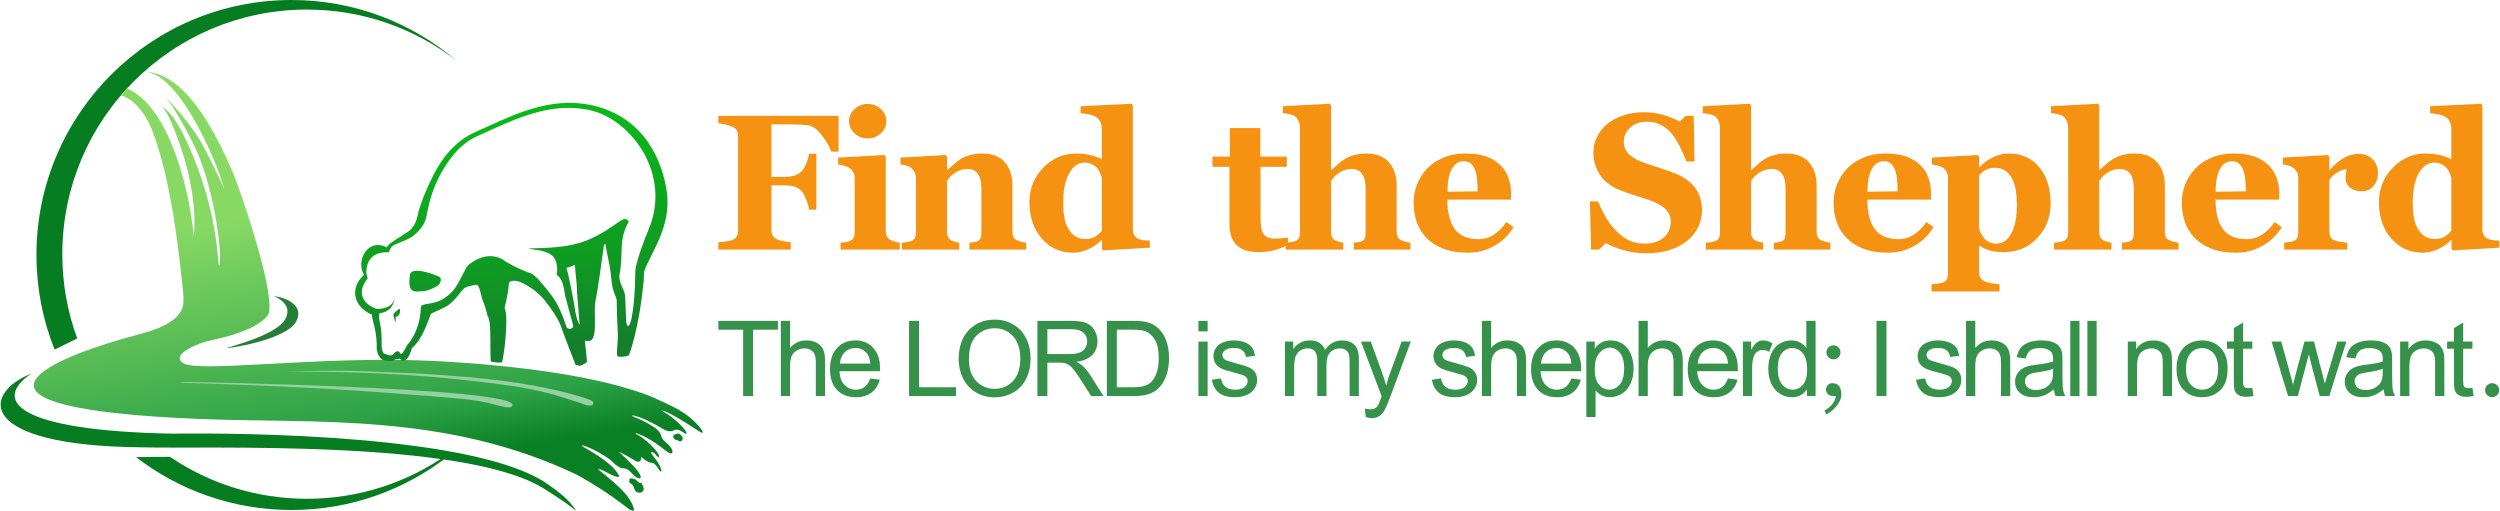 <?xml version="1.0" encoding="UTF-8"?>
<!DOCTYPE svg PUBLIC "-//W3C//DTD SVG 1.1//EN" "http://www.w3.org/Graphics/SVG/1.1/DTD/svg11.dtd">
<!-- Creator: CorelDRAW 2017 -->
<svg xmlns="http://www.w3.org/2000/svg" xml:space="preserve" width="2467px" height="504px" version="1.1" style="shape-rendering:geometricPrecision; text-rendering:geometricPrecision; image-rendering:optimizeQuality; fill-rule:evenodd; clip-rule:evenodd"
viewBox="0 0 2467.67 504.39"
 xmlns:xlink="http://www.w3.org/1999/xlink">
 <defs>
  <style type="text/css">
   <![CDATA[
    .fil2 {fill:#067D20}
    .fil5 {fill:#257D38}
    .fil0 {fill:#36924B;fill-rule:nonzero}
    .fil4 {fill:#95CFA2;fill-rule:nonzero}
    .fil1 {fill:#F59211;fill-rule:nonzero}
    .fil6 {fill:url(#id0)}
    .fil3 {fill:url(#id1)}
   ]]>
  </style>
  <linearGradient id="id0" gradientUnits="userSpaceOnUse" x1="582.47" y1="337.6" x2="558.77" y2="117.48">
   <stop offset="0" style="stop-opacity:1; stop-color:#15802C"/>
   <stop offset="0.4" style="stop-opacity:1; stop-color:#0F9C22"/>
   <stop offset="1" style="stop-opacity:1; stop-color:#09B818"/>
  </linearGradient>
  <linearGradient id="id1" gradientUnits="userSpaceOnUse" x1="475.5" y1="447.12" x2="434.51" y2="186.09">
   <stop offset="0" style="stop-opacity:1; stop-color:#0A8024"/>
   <stop offset="0.212" style="stop-opacity:1; stop-color:#2FA348"/>
   <stop offset="1" style="stop-opacity:1; stop-color:#87D964"/>
  </linearGradient>
 </defs>
 <g id="图层_x0020_1">
  <g id="文字">
   <polygon class="fil0" points="733.28,391.16 733.28,325.6 708.8,325.6 708.8,316.89 767.61,316.89 767.61,325.6 743.14,325.6 743.14,391.16 "/>
   <path id="1" class="fil0" d="M770.5 391.16l0 -74.27 9.13 0 0 26.73c4.24,-4.96 9.58,-7.44 16.04,-7.44 3.96,0 7.4,0.78 10.34,2.36 2.92,1.57 5.01,3.73 6.28,6.5 1.26,2.76 1.88,6.79 1.88,12.04l0 34.08 -9.13 0 0 -34.04c0,-4.55 -0.98,-7.87 -2.94,-9.94 -1.97,-2.08 -4.73,-3.11 -8.33,-3.11 -2.68,0 -5.2,0.69 -7.57,2.09 -2.37,1.4 -4.05,3.3 -5.07,5.7 -1,2.39 -1.5,5.69 -1.5,9.91l0 29.39 -9.13 0z"/>
   <path id="2" class="fil0" d="M858.79 373.73l9.44 1.25c-1.47,5.48 -4.22,9.75 -8.23,12.77 -4.01,3.03 -9.13,4.55 -15.37,4.55 -7.85,0 -14.07,-2.42 -18.67,-7.26 -4.6,-4.83 -6.9,-11.62 -6.9,-20.35 0,-9.02 2.32,-16.04 6.97,-21.02 4.65,-5 10.68,-7.49 18.1,-7.49 7.17,0 13.04,2.44 17.58,7.33 4.55,4.9 6.83,11.78 6.83,20.64 0,0.54 -0.02,1.35 -0.05,2.42l-40.09 0c0.34,5.9 2,10.43 5.01,13.56 2.99,3.13 6.75,4.7 11.22,4.7 3.34,0 6.19,-0.88 8.54,-2.65 2.37,-1.76 4.24,-4.58 5.62,-8.45zm-29.87 -14.62l29.97 0c-0.39,-4.53 -1.55,-7.92 -3.44,-10.19 -2.88,-3.5 -6.65,-5.27 -11.27,-5.27 -4.18,0 -7.69,1.4 -10.54,4.2 -2.84,2.8 -4.41,6.55 -4.72,11.26z"/>
   <polygon id="3" class="fil0" points="897.13,391.16 897.13,316.89 906.99,316.89 906.99,382.44 943.5,382.44 943.5,391.16 "/>
   <path id="4" class="fil0" d="M946.11 355.01c0,-12.31 3.32,-21.95 9.94,-28.92 6.62,-6.97 15.16,-10.44 25.64,-10.44 6.86,0 13.03,1.64 18.55,4.91 5.49,3.26 9.69,7.83 12.58,13.69 2.89,5.84 4.34,12.48 4.34,19.9 0,7.51 -1.52,14.26 -4.56,20.19 -3.05,5.94 -7.35,10.44 -12.92,13.48 -5.58,3.06 -11.6,4.58 -18.05,4.58 -7,0 -13.24,-1.69 -18.75,-5.06 -5.5,-3.37 -9.68,-7.97 -12.52,-13.82 -2.83,-5.82 -4.25,-11.99 -4.25,-18.51zm10.16 0.17c0,8.94 2.41,15.98 7.21,21.11 4.81,5.13 10.84,7.71 18.1,7.71 7.4,0 13.47,-2.59 18.26,-7.78 4.77,-5.18 7.16,-12.55 7.16,-22.09 0,-6.04 -1.02,-11.31 -3.06,-15.8 -2.04,-4.5 -5.04,-7.99 -8.96,-10.46 -3.94,-2.47 -8.35,-3.72 -13.24,-3.72 -6.95,0 -12.93,2.39 -17.94,7.16 -5.02,4.77 -7.53,12.72 -7.53,23.87z"/>
   <path id="5" class="fil0" d="M1023.89 391.16l0 -74.27 32.91 0c6.62,0 11.65,0.68 15.09,2.01 3.44,1.33 6.19,3.68 8.25,7.05 2.06,3.37 3.08,7.11 3.08,11.18 0,5.28 -1.71,9.72 -5.12,13.33 -3.41,3.62 -8.66,5.9 -15.78,6.88 2.61,1.25 4.58,2.49 5.93,3.7 2.87,2.63 5.58,5.93 8.12,9.89l12.84 20.23 -12.27 0 -9.82 -15.46c-2.85,-4.47 -5.22,-7.88 -7.07,-10.25 -1.87,-2.37 -3.53,-4.01 -4.99,-4.96 -1.46,-0.93 -2.96,-1.59 -4.48,-1.97 -1.11,-0.23 -2.92,-0.35 -5.46,-0.35l-11.38 0 0 32.99 -9.85 0zm9.85 -41.49l21.09 0c4.5,0 7.99,-0.47 10.51,-1.4 2.53,-0.92 4.44,-2.41 5.74,-4.46 1.31,-2.04 1.97,-4.25 1.97,-6.66 0,-3.51 -1.26,-6.41 -3.8,-8.68 -2.54,-2.26 -6.55,-3.38 -12.03,-3.38l-23.48 0 0 24.58z"/>
   <path id="6" class="fil0" d="M1092.47 391.16l0 -74.27 25.58 0c5.78,0 10.18,0.35 13.23,1.06 4.25,0.98 7.88,2.76 10.89,5.32 3.92,3.32 6.84,7.54 8.78,12.69 1.95,5.15 2.92,11.05 2.92,17.67 0,5.63 -0.66,10.63 -1.97,14.98 -1.31,4.36 -3.01,7.97 -5.07,10.83 -2.07,2.85 -4.32,5.1 -6.77,6.72 -2.44,1.64 -5.4,2.89 -8.85,3.74 -3.48,0.84 -7.45,1.26 -11.95,1.26l-26.79 0zm9.85 -8.72l15.84 0c4.89,0 8.73,-0.45 11.51,-1.36 2.78,-0.92 4.99,-2.2 6.65,-3.86 2.32,-2.33 4.14,-5.48 5.43,-9.42 1.3,-3.94 1.96,-8.71 1.96,-14.33 0,-7.78 -1.28,-13.76 -3.83,-17.94 -2.54,-4.19 -5.63,-6.99 -9.28,-8.4 -2.63,-1.02 -6.86,-1.53 -12.7,-1.53l-15.58 0 0 56.84z"/>
   <path id="7" class="fil0" d="M1182.88 327.26l0 -10.37 9.13 0 0 10.37 -9.13 0zm0 63.9l0 -53.84 9.13 0 0 53.84 -9.13 0z"/>
   <path id="8" class="fil0" d="M1196.17 375.08l9.03 -1.45c0.5,3.61 1.92,6.38 4.23,8.31 2.32,1.92 5.57,2.89 9.72,2.89 4.2,0 7.31,-0.85 9.35,-2.56 2.02,-1.69 3.04,-3.7 3.04,-6 0,-2.05 -0.91,-3.68 -2.73,-4.85 -1.28,-0.82 -4.39,-1.84 -9.33,-3.1 -6.68,-1.68 -11.29,-3.13 -13.88,-4.35 -2.58,-1.25 -4.53,-2.94 -5.87,-5.12 -1.33,-2.16 -2,-4.57 -2,-7.19 0,-2.41 0.55,-4.62 1.64,-6.66 1.11,-2.04 2.6,-3.73 4.48,-5.08 1.42,-1.04 3.35,-1.92 5.79,-2.65 2.46,-0.72 5.07,-1.09 7.87,-1.09 4.21,0 7.91,0.61 11.09,1.84 3.2,1.21 5.55,2.87 7.07,4.94 1.51,2.09 2.56,4.88 3.13,8.37l-8.92 1.24c-0.39,-2.8 -1.57,-4.99 -3.5,-6.57 -1.94,-1.57 -4.67,-2.35 -8.22,-2.35 -4.16,0 -7.15,0.69 -8.93,2.08 -1.78,1.38 -2.68,3 -2.68,4.85 0,1.18 0.36,2.25 1.1,3.2 0.75,0.97 1.9,1.78 3.49,2.42 0.92,0.35 3.58,1.13 8.04,2.34 6.43,1.71 10.93,3.12 13.49,4.21 2.56,1.09 4.56,2.7 6.01,4.78 1.47,2.09 2.2,4.68 2.2,7.79 0,3.03 -0.88,5.88 -2.66,8.56 -1.78,2.68 -4.34,4.75 -7.68,6.22 -3.35,1.47 -7.14,2.2 -11.36,2.2 -6.98,0 -12.32,-1.45 -15.99,-4.34 -3.66,-2.91 -6,-7.19 -7.02,-12.88z"/>
   <path id="9" class="fil0" d="M1268.31 391.16l0 -53.84 8.2 0 0 7.61c1.68,-2.63 3.92,-4.75 6.72,-6.34 2.8,-1.61 5.98,-2.41 9.56,-2.41 3.98,0 7.25,0.83 9.79,2.48 2.54,1.66 4.34,3.95 5.37,6.93 4.29,-6.28 9.84,-9.41 16.69,-9.41 5.35,0 9.49,1.47 12.36,4.43 2.88,2.96 4.34,7.5 4.34,13.64l0 36.91 -9.13 0 0 -33.89c0,-3.63 -0.31,-6.25 -0.9,-7.86 -0.59,-1.61 -1.66,-2.89 -3.23,-3.87 -1.56,-0.99 -3.39,-1.47 -5.48,-1.47 -3.81,0 -6.95,1.26 -9.46,3.77 -2.51,2.52 -3.75,6.55 -3.75,12.08l0 31.24 -9.13 0 0 -34.94c0,-4.05 -0.74,-7.09 -2.23,-9.11 -1.49,-2.02 -3.92,-3.04 -7.29,-3.04 -2.56,0 -4.93,0.67 -7.11,2.02 -2.18,1.35 -3.75,3.32 -4.74,5.93 -0.96,2.59 -1.45,6.34 -1.45,11.24l0 27.9 -9.13 0z"/>
   <path id="10" class="fil0" d="M1348.18 411.85l-1.04 -8.44c2.01,0.54 3.74,0.82 5.23,0.82 2.04,0 3.66,-0.35 4.87,-1.02 1.23,-0.68 2.23,-1.63 3.01,-2.84 0.57,-0.92 1.5,-3.18 2.78,-6.81 0.17,-0.5 0.43,-1.25 0.81,-2.23l-20.43 -54.01 9.75 0 11.24 31.09c1.47,3.92 2.76,8.07 3.92,12.43 1.06,-4.1 2.3,-8.15 3.75,-12.12l11.48 -31.4 9.11 0 -20.35 54.77c-2.19,5.9 -3.9,9.94 -5.13,12.17 -1.63,2.99 -3.49,5.19 -5.58,6.59 -2.11,1.4 -4.62,2.09 -7.52,2.09 -1.77,0 -3.74,-0.36 -5.9,-1.09z"/>
   <path id="11" class="fil0" d="M1413.48 375.08l9.02 -1.45c0.5,3.61 1.92,6.38 4.24,8.31 2.31,1.92 5.56,2.89 9.71,2.89 4.2,0 7.31,-0.85 9.35,-2.56 2.03,-1.69 3.05,-3.7 3.05,-6 0,-2.05 -0.92,-3.68 -2.74,-4.85 -1.28,-0.82 -4.39,-1.84 -9.33,-3.1 -6.67,-1.68 -11.29,-3.13 -13.88,-4.35 -2.58,-1.25 -4.53,-2.94 -5.86,-5.12 -1.33,-2.16 -2.01,-4.57 -2.01,-7.19 0,-2.41 0.55,-4.62 1.64,-6.66 1.11,-2.04 2.6,-3.73 4.48,-5.08 1.42,-1.04 3.36,-1.92 5.79,-2.65 2.46,-0.72 5.07,-1.09 7.87,-1.09 4.22,0 7.92,0.61 11.1,1.84 3.19,1.21 5.55,2.87 7.07,4.94 1.5,2.09 2.56,4.88 3.13,8.37l-8.92 1.24c-0.4,-2.8 -1.58,-4.99 -3.51,-6.57 -1.94,-1.57 -4.67,-2.35 -8.21,-2.35 -4.17,0 -7.16,0.69 -8.94,2.08 -1.78,1.38 -2.68,3 -2.68,4.85 0,1.18 0.36,2.25 1.1,3.2 0.75,0.97 1.91,1.78 3.5,2.42 0.91,0.35 3.58,1.13 8.03,2.34 6.44,1.71 10.93,3.12 13.49,4.21 2.56,1.09 4.56,2.7 6.02,4.78 1.46,2.09 2.19,4.68 2.19,7.79 0,3.03 -0.88,5.88 -2.66,8.56 -1.78,2.68 -4.34,4.75 -7.68,6.22 -3.35,1.47 -7.14,2.2 -11.36,2.2 -6.98,0 -12.32,-1.45 -15.99,-4.34 -3.66,-2.91 -5.99,-7.19 -7.01,-12.88z"/>
   <path id="12" class="fil0" d="M1462.85 391.16l0 -74.27 9.13 0 0 26.73c4.23,-4.96 9.57,-7.44 16.04,-7.44 3.96,0 7.4,0.78 10.34,2.36 2.92,1.57 5.01,3.73 6.27,6.5 1.26,2.76 1.89,6.79 1.89,12.04l0 34.08 -9.13 0 0 -34.04c0,-4.55 -0.99,-7.87 -2.94,-9.94 -1.97,-2.08 -4.74,-3.11 -8.33,-3.11 -2.68,0 -5.21,0.69 -7.57,2.09 -2.37,1.4 -4.05,3.3 -5.07,5.7 -1,2.39 -1.5,5.69 -1.5,9.91l0 29.39 -9.13 0z"/>
   <path id="13" class="fil0" d="M1551.14 373.73l9.43 1.25c-1.47,5.48 -4.21,9.75 -8.22,12.77 -4.01,3.03 -9.13,4.55 -15.37,4.55 -7.85,0 -14.07,-2.42 -18.67,-7.26 -4.6,-4.83 -6.9,-11.62 -6.9,-20.35 0,-9.02 2.32,-16.04 6.97,-21.02 4.65,-5 10.68,-7.49 18.1,-7.49 7.17,0 13.03,2.44 17.58,7.33 4.54,4.9 6.83,11.78 6.83,20.64 0,0.54 -0.02,1.35 -0.06,2.42l-40.08 0c0.34,5.9 2,10.43 5.01,13.56 2.99,3.13 6.74,4.7 11.22,4.7 3.33,0 6.19,-0.88 8.54,-2.65 2.37,-1.76 4.23,-4.58 5.62,-8.45zm-29.88 -14.62l29.98 0c-0.4,-4.53 -1.56,-7.92 -3.44,-10.19 -2.89,-3.5 -6.66,-5.27 -11.27,-5.27 -4.19,0 -7.69,1.4 -10.55,4.2 -2.83,2.8 -4.41,6.55 -4.72,11.26z"/>
   <path id="14" class="fil0" d="M1565.99 411.8l0 -74.48 8.29 0 0 7.07c1.96,-2.73 4.17,-4.78 6.64,-6.15 2.46,-1.36 5.45,-2.06 8.96,-2.06 4.6,0 8.64,1.18 12.15,3.55 3.51,2.35 6.15,5.69 7.95,9.97 1.78,4.31 2.68,9.01 2.68,14.14 0,5.48 -0.98,10.43 -2.95,14.84 -1.97,4.39 -4.84,7.76 -8.61,10.11 -3.75,2.33 -7.71,3.51 -11.86,3.51 -3.04,0 -5.78,-0.64 -8.18,-1.92 -2.42,-1.28 -4.39,-2.89 -5.95,-4.84l0 26.26 -9.12 0zm8.29 -47.23c0,6.9 1.4,12 4.19,15.3 2.8,3.3 6.19,4.96 10.16,4.96 4.05,0 7.51,-1.71 10.38,-5.13 2.88,-3.43 4.32,-8.72 4.32,-15.89 0,-6.85 -1.4,-11.96 -4.22,-15.37 -2.82,-3.4 -6.17,-5.1 -10.08,-5.1 -3.87,0 -7.29,1.82 -10.27,5.43 -2.99,3.63 -4.48,8.88 -4.48,15.8z"/>
   <path id="15" class="fil0" d="M1617.56 391.16l0 -74.27 9.12 0 0 26.73c4.24,-4.96 9.58,-7.44 16.05,-7.44 3.95,0 7.39,0.78 10.33,2.36 2.93,1.57 5.02,3.73 6.28,6.5 1.26,2.76 1.88,6.79 1.88,12.04l0 34.08 -9.12 0 0 -34.04c0,-4.55 -0.99,-7.87 -2.94,-9.94 -1.97,-2.08 -4.74,-3.11 -8.34,-3.11 -2.68,0 -5.2,0.69 -7.57,2.09 -2.37,1.4 -4.04,3.3 -5.06,5.7 -1,2.39 -1.51,5.69 -1.51,9.91l0 29.39 -9.12 0z"/>
   <path id="16" class="fil0" d="M1705.84 373.73l9.44 1.25c-1.47,5.48 -4.22,9.75 -8.23,12.77 -4.01,3.03 -9.12,4.55 -15.36,4.55 -7.85,0 -14.08,-2.42 -18.68,-7.26 -4.59,-4.83 -6.89,-11.62 -6.89,-20.35 0,-9.02 2.31,-16.04 6.96,-21.02 4.65,-5 10.69,-7.49 18.1,-7.49 7.18,0 13.04,2.44 17.58,7.33 4.55,4.9 6.83,11.78 6.83,20.64 0,0.54 -0.01,1.35 -0.05,2.42l-40.09 0c0.35,5.9 2.01,10.43 5.01,13.56 3,3.13 6.75,4.7 11.23,4.7 3.33,0 6.18,-0.88 8.54,-2.65 2.36,-1.76 4.23,-4.58 5.61,-8.45zm-29.87 -14.62l29.98 0c-0.4,-4.53 -1.56,-7.92 -3.44,-10.19 -2.89,-3.5 -6.66,-5.27 -11.27,-5.27 -4.19,0 -7.7,1.4 -10.55,4.2 -2.83,2.8 -4.41,6.55 -4.72,11.26z"/>
   <path id="17" class="fil0" d="M1720.59 391.16l0 -53.84 8.19 0 0 8.25c2.1,-3.82 4.03,-6.34 5.81,-7.55 1.78,-1.23 3.74,-1.84 5.86,-1.84 3.08,0 6.21,0.97 9.39,2.89l-3.25 8.42c-2.21,-1.25 -4.42,-1.87 -6.64,-1.87 -1.99,0 -3.77,0.61 -5.34,1.8 -1.57,1.19 -2.7,2.85 -3.37,4.98 -1.02,3.23 -1.52,6.78 -1.52,10.63l0 28.13 -9.13 0z"/>
   <path id="18" class="fil0" d="M1783.86 391.16l0 -6.83c-3.4,5.31 -8.42,7.97 -15.04,7.97 -4.28,0 -8.22,-1.18 -11.8,-3.55 -3.6,-2.35 -6.38,-5.65 -8.37,-9.87 -1.97,-4.23 -2.96,-9.09 -2.96,-14.59 0,-5.36 0.9,-10.21 2.68,-14.59 1.8,-4.35 4.48,-7.71 8.06,-10.02 3.56,-2.34 7.57,-3.5 11.98,-3.5 3.25,0 6.14,0.7 8.66,2.06 2.52,1.37 4.58,3.16 6.17,5.36l0 -26.71 9.13 0 0 74.27 -8.51 0zm-28.83 -26.85c0,6.88 1.45,12.01 4.37,15.42 2.91,3.41 6.35,5.1 10.3,5.1 4,0 7.39,-1.62 10.19,-4.88 2.78,-3.25 4.18,-8.21 4.18,-14.88 0,-7.33 -1.42,-12.72 -4.27,-16.16 -2.84,-3.44 -6.34,-5.15 -10.51,-5.15 -4.06,0 -7.45,1.64 -10.18,4.94 -2.72,3.3 -4.08,8.51 -4.08,15.61z"/>
   <polygon id="19" class="fil0" points="1852.55,391.16 1852.55,316.89 1862.4,316.89 1862.4,391.16 "/>
   <path id="20" class="fil0" d="M1891.58 375.08l9.03 -1.45c0.5,3.61 1.92,6.38 4.23,8.31 2.32,1.92 5.57,2.89 9.72,2.89 4.2,0 7.31,-0.85 9.35,-2.56 2.02,-1.69 3.04,-3.7 3.04,-6 0,-2.05 -0.91,-3.68 -2.73,-4.85 -1.28,-0.82 -4.39,-1.84 -9.33,-3.1 -6.68,-1.68 -11.29,-3.13 -13.89,-4.35 -2.57,-1.25 -4.52,-2.94 -5.86,-5.12 -1.33,-2.16 -2,-4.57 -2,-7.19 0,-2.41 0.55,-4.62 1.64,-6.66 1.11,-2.04 2.59,-3.73 4.48,-5.08 1.42,-1.04 3.35,-1.92 5.79,-2.65 2.45,-0.72 5.07,-1.09 7.87,-1.09 4.21,0 7.91,0.61 11.09,1.84 3.2,1.21 5.55,2.87 7.07,4.94 1.51,2.09 2.56,4.88 3.13,8.37l-8.92 1.24c-0.39,-2.8 -1.57,-4.99 -3.51,-6.57 -1.93,-1.57 -4.66,-2.35 -8.21,-2.35 -4.16,0 -7.15,0.69 -8.94,2.08 -1.78,1.38 -2.67,3 -2.67,4.85 0,1.18 0.36,2.25 1.1,3.2 0.75,0.97 1.9,1.78 3.49,2.42 0.92,0.35 3.58,1.13 8.04,2.34 6.43,1.71 10.93,3.12 13.49,4.21 2.55,1.09 4.56,2.7 6.01,4.78 1.47,2.09 2.2,4.68 2.2,7.79 0,3.03 -0.88,5.88 -2.66,8.56 -1.79,2.68 -4.34,4.75 -7.68,6.22 -3.35,1.47 -7.14,2.2 -11.36,2.2 -6.98,0 -12.32,-1.45 -15.99,-4.34 -3.66,-2.91 -6,-7.19 -7.02,-12.88z"/>
   <path id="21" class="fil0" d="M1940.96 391.16l0 -74.27 9.12 0 0 26.73c4.24,-4.96 9.58,-7.44 16.05,-7.44 3.95,0 7.39,0.78 10.33,2.36 2.93,1.57 5.02,3.73 6.28,6.5 1.26,2.76 1.88,6.79 1.88,12.04l0 34.08 -9.12 0 0 -34.04c0,-4.55 -0.99,-7.87 -2.94,-9.94 -1.97,-2.08 -4.74,-3.11 -8.33,-3.11 -2.69,0 -5.21,0.69 -7.58,2.09 -2.37,1.4 -4.04,3.3 -5.06,5.7 -1,2.39 -1.51,5.69 -1.51,9.91l0 29.39 -9.12 0z"/>
   <path id="22" class="fil0" d="M2027.69 384.42c-3.39,2.88 -6.66,4.9 -9.79,6.1 -3.13,1.19 -6.48,1.78 -10.08,1.78 -5.91,0 -10.45,-1.44 -13.63,-4.32 -3.19,-2.87 -4.78,-6.56 -4.78,-11.03 0,-2.63 0.61,-5.03 1.8,-7.21 1.21,-2.18 2.78,-3.91 4.72,-5.22 1.95,-1.32 4.13,-2.32 6.57,-2.99 1.8,-0.47 4.51,-0.92 8.12,-1.37 7.37,-0.86 12.82,-1.92 16.29,-3.13 0.03,-1.24 0.05,-2.04 0.05,-2.37 0,-3.7 -0.86,-6.31 -2.59,-7.83 -2.34,-2.05 -5.81,-3.07 -10.41,-3.07 -4.3,0 -7.48,0.76 -9.52,2.26 -2.06,1.5 -3.56,4.17 -4.55,8l-8.92 -1.24c0.81,-3.82 2.14,-6.92 4.01,-9.27 1.87,-2.35 4.56,-4.15 8.09,-5.42 3.51,-1.27 7.61,-1.91 12.24,-1.91 4.6,0 8.35,0.54 11.24,1.63 2.87,1.09 4.99,2.44 6.34,4.08 1.35,1.64 2.3,3.72 2.85,6.22 0.3,1.56 0.45,4.36 0.45,8.39l0 12.1c0,8.45 0.19,13.79 0.57,16.06 0.37,2.26 1.13,4.42 2.23,6.5l-9.54 0c-0.92,-1.92 -1.5,-4.17 -1.76,-6.74zm-0.73 -20.23c-3.32,1.35 -8.3,2.49 -14.94,3.42 -3.76,0.54 -6.43,1.14 -7.98,1.82 -1.56,0.67 -2.75,1.66 -3.6,2.94 -0.84,1.29 -1.28,2.73 -1.28,4.32 0,2.4 0.92,4.42 2.77,6.03 1.85,1.61 4.55,2.42 8.09,2.42 3.51,0 6.64,-0.76 9.39,-2.3 2.73,-1.52 4.75,-3.61 6.03,-6.26 0.99,-2.05 1.47,-5.08 1.47,-9.07l0.05 -3.32z"/>
   <polygon id="23" class="fil0" points="2043.89,391.16 2043.89,316.89 2053.01,316.89 2053.01,391.16 "/>
   <polygon id="24" class="fil0" points="2060.81,391.16 2060.81,316.89 2069.94,316.89 2069.94,391.16 "/>
   <path id="25" class="fil0" d="M2100.71 391.16l0 -53.84 8.2 0 0 7.65c3.94,-5.86 9.64,-8.79 17.09,-8.79 3.25,0 6.23,0.59 8.94,1.75 2.71,1.16 4.75,2.7 6.1,4.58 1.35,1.88 2.3,4.13 2.84,6.73 0.33,1.69 0.5,4.65 0.5,8.86l0 33.06 -9.13 0 0 -32.71c0,-3.72 -0.34,-6.5 -1.05,-8.33 -0.71,-1.83 -1.97,-3.3 -3.77,-4.41 -1.8,-1.09 -3.93,-1.64 -6.35,-1.64 -3.87,0 -7.21,1.22 -10.02,3.7 -2.82,2.45 -4.22,7.14 -4.22,14.02l0 29.37 -9.13 0z"/>
   <path id="26" class="fil0" d="M2148.86 364.24c0,-9.94 2.76,-17.3 8.31,-22.09 4.62,-3.98 10.27,-5.97 16.93,-5.97 7.38,0 13.43,2.42 18.13,7.27 4.69,4.82 7.04,11.51 7.04,20.03 0,6.92 -1.04,12.34 -3.11,16.3 -2.08,3.96 -5.1,7.04 -9.08,9.23 -3.96,2.2 -8.3,3.29 -12.98,3.29 -7.54,0 -13.63,-2.4 -18.28,-7.23 -4.65,-4.82 -6.96,-11.77 -6.96,-20.83zm9.33 0.02c0,6.88 1.51,12.03 4.51,15.44 3.03,3.42 6.81,5.13 11.4,5.13 4.53,0 8.29,-1.71 11.32,-5.15 3.01,-3.44 4.51,-8.68 4.51,-15.71 0,-6.64 -1.52,-11.67 -4.54,-15.08 -3.03,-3.42 -6.8,-5.13 -11.29,-5.13 -4.59,0 -8.37,1.69 -11.4,5.1 -3,3.4 -4.51,8.54 -4.51,15.4z"/>
   <path id="27" class="fil0" d="M2223.66 383.02l1.24 8.05c-2.55,0.54 -4.85,0.81 -6.86,0.81 -3.3,0 -5.86,-0.51 -7.69,-1.57 -1.82,-1.05 -3.09,-2.42 -3.84,-4.13 -0.74,-1.71 -1.1,-5.31 -1.1,-10.79l0 -31.01 -6.75 0 0 -7.06 6.75 0 0 -13.31 9.12 -5.48 0 18.79 9.13 0 0 7.06 -9.13 0 0 31.53c0,2.61 0.16,4.29 0.49,5.03 0.31,0.74 0.83,1.33 1.55,1.78 0.73,0.43 1.77,0.66 3.11,0.66 1.01,0 2.34,-0.12 3.98,-0.36z"/>
   <path id="28" class="fil0" d="M2259 391.16l-16.27 -53.84 9.54 0 8.59 31.07 3.05 11.56c0.12,-0.56 1.05,-4.26 2.78,-11.09l8.52 -31.54 9.35 0 8.11 31.26 2.65 10.25 3.09 -10.39 9.3 -31.12 8.87 0 -16.89 53.84 -9.44 0 -8.54 -32.21 -2.16 -9.21 -10.89 41.42 -9.66 0z"/>
   <path id="29" class="fil0" d="M2353.26 384.42c-3.38,2.88 -6.65,4.9 -9.78,6.1 -3.13,1.19 -6.48,1.78 -10.08,1.78 -5.91,0 -10.46,-1.44 -13.64,-4.32 -3.18,-2.87 -4.77,-6.56 -4.77,-11.03 0,-2.63 0.61,-5.03 1.8,-7.21 1.21,-2.18 2.78,-3.91 4.72,-5.22 1.95,-1.32 4.13,-2.32 6.57,-2.99 1.79,-0.47 4.51,-0.92 8.12,-1.37 7.37,-0.86 12.81,-1.92 16.29,-3.13 0.03,-1.24 0.05,-2.04 0.05,-2.37 0,-3.7 -0.87,-6.31 -2.59,-7.83 -2.34,-2.05 -5.81,-3.07 -10.41,-3.07 -4.31,0 -7.49,0.76 -9.53,2.26 -2.05,1.5 -3.56,4.17 -4.54,8l-8.92 -1.24c0.81,-3.82 2.14,-6.92 4.01,-9.27 1.86,-2.35 4.56,-4.15 8.09,-5.42 3.51,-1.27 7.6,-1.91 12.24,-1.91 4.59,0 8.35,0.54 11.23,1.63 2.87,1.09 5,2.44 6.35,4.08 1.35,1.64 2.3,3.72 2.85,6.22 0.29,1.56 0.45,4.36 0.45,8.39l0 12.1c0,8.45 0.19,13.79 0.57,16.06 0.36,2.26 1.12,4.42 2.23,6.5l-9.54 0c-0.92,-1.92 -1.51,-4.17 -1.77,-6.74zm-0.72 -20.23c-3.32,1.35 -8.3,2.49 -14.94,3.42 -3.77,0.54 -6.43,1.14 -7.98,1.82 -1.56,0.67 -2.75,1.66 -3.6,2.94 -0.85,1.29 -1.28,2.73 -1.28,4.32 0,2.4 0.92,4.42 2.77,6.03 1.85,1.61 4.54,2.42 8.09,2.42 3.51,0 6.64,-0.76 9.38,-2.3 2.74,-1.52 4.76,-3.61 6.04,-6.26 0.98,-2.05 1.47,-5.08 1.47,-9.07l0.05 -3.32z"/>
   <path id="30" class="fil0" d="M2369.67 391.16l0 -53.84 8.2 0 0 7.65c3.94,-5.86 9.64,-8.79 17.09,-8.79 3.25,0 6.23,0.59 8.94,1.75 2.71,1.16 4.75,2.7 6.1,4.58 1.35,1.88 2.3,4.13 2.84,6.73 0.33,1.69 0.5,4.65 0.5,8.86l0 33.06 -9.13 0 0 -32.71c0,-3.72 -0.34,-6.5 -1.05,-8.33 -0.71,-1.83 -1.97,-3.3 -3.77,-4.41 -1.8,-1.09 -3.93,-1.64 -6.35,-1.64 -3.87,0 -7.21,1.22 -10.02,3.7 -2.82,2.45 -4.22,7.14 -4.22,14.02l0 29.37 -9.13 0z"/>
   <path id="31" class="fil0" d="M2441.05 383.02l1.25 8.05c-2.56,0.54 -4.86,0.81 -6.87,0.81 -3.3,0 -5.86,-0.51 -7.69,-1.57 -1.81,-1.05 -3.09,-2.42 -3.84,-4.13 -0.74,-1.71 -1.1,-5.31 -1.1,-10.79l0 -31.01 -6.75 0 0 -7.06 6.75 0 0 -13.31 9.12 -5.48 0 18.79 9.13 0 0 7.06 -9.13 0 0 31.53c0,2.61 0.16,4.29 0.49,5.03 0.31,0.74 0.83,1.33 1.55,1.78 0.73,0.43 1.77,0.66 3.12,0.66 1,0 2.33,-0.12 3.97,-0.36z"/>
   <path id="32" class="fil0" d="M1816.97 347.97c0,1.91 -0.69,3.51 -2.06,4.86 -1.36,1.35 -2.99,2.02 -4.89,2.02 -1.9,0 -3.53,-0.67 -4.89,-2.02 -1.37,-1.35 -2.06,-2.95 -2.06,-4.86 0,-1.88 0.67,-3.51 2.02,-4.87 1.37,-1.37 3.01,-2.04 4.93,-2.04 1.94,0 3.56,0.67 4.93,2.04 1.35,1.36 2.02,2.99 2.02,4.87zm0.83 41.42c0,2.44 -0.55,4.72 -1.64,6.87 -1.11,2.14 -2.35,4.01 -3.77,5.6 -1.45,1.62 -2.99,3.06 -4.62,4.3 -1.6,1.25 -3.09,2.23 -4.44,2.94l-2.33 -3.39c1.6,-1.02 3.06,-2.04 4.32,-3.07 1.26,-1.04 2.31,-2.04 3.14,-3.01 1.02,-1.19 1.87,-2.47 2.58,-3.86 0.71,-1.38 1.16,-2.95 1.37,-4.72l-2.58 0c-2.26,0 -4.01,-0.58 -5.27,-1.76 -1.26,-1.19 -1.9,-2.78 -1.9,-4.77 0,-1.42 0.57,-2.78 1.72,-4.12 1.15,-1.33 2.72,-2 4.71,-2 2.9,0 5.08,0.97 6.53,2.92 1.45,1.94 2.18,4.63 2.18,8.07z"/>
   <path id="33" class="fil0" d="M2467.46 385.35c0,1.88 -0.69,3.51 -2.05,4.84 -1.37,1.33 -2.99,2 -4.9,2 -1.9,0 -3.52,-0.67 -4.89,-2 -1.36,-1.33 -2.06,-2.96 -2.06,-4.84 0,-1.9 0.7,-3.53 2.06,-4.89 1.37,-1.37 2.99,-2.06 4.89,-2.06 1.91,0 3.53,0.69 4.9,2.06 1.36,1.36 2.05,2.99 2.05,4.89z"/>
   <path class="fil1" d="M827.52 149.7l-7.24 0c-1.81,-5.15 -4.98,-10.61 -9.52,-16.42 -4.58,-5.78 -8.9,-8.96 -13,-9.53 -1.84,-0.25 -4.35,-0.44 -7.43,-0.63 -3.11,-0.19 -5.97,-0.29 -8.57,-0.29l-20.55 0 0 51.83 13.08 0c3.72,0 6.96,-0.41 9.69,-1.27 2.7,-0.82 5.15,-2.32 7.24,-4.51 1.56,-1.52 3.05,-4.13 4.51,-7.75 1.43,-3.62 2.32,-6.73 2.64,-9.33l7.24 0 0 55.26 -7.24 0c-0.26,-2.8 -1.21,-6.19 -2.89,-10.2 -1.65,-4 -3.08,-6.63 -4.26,-7.94 -1.81,-2 -4.1,-3.46 -6.89,-4.44 -2.76,-0.96 -6.13,-1.43 -10.04,-1.43l-13.08 0 0 43.96c0,2.25 0.41,4.15 1.27,5.74 0.86,1.59 2.48,2.89 4.86,3.88 1.4,0.57 3.3,1.08 5.71,1.55 2.42,0.48 4.83,0.83 7.21,1.08l0 7.25 -71.46 0 0 -7.25c1.81,-0.19 4.2,-0.44 7.21,-0.79 2.99,-0.35 5.05,-0.76 6.26,-1.27 2.22,-0.86 3.78,-2.06 4.67,-3.62 0.86,-1.56 1.3,-3.53 1.3,-5.94l0 -93.19c0,-2.12 -0.38,-3.97 -1.17,-5.55 -0.77,-1.59 -2.39,-2.89 -4.8,-3.94 -1.75,-0.76 -4.07,-1.43 -6.92,-2.07 -2.86,-0.6 -5.05,-1.01 -6.55,-1.2l0 -7.25 118.72 0 0 35.26z"/>
   <path id="1" class="fil1" d="M888.01 246.51l-58.5 0 0 -6.86c1.59,-0.13 3.14,-0.29 4.67,-0.48 1.52,-0.16 2.82,-0.48 3.93,-0.92 1.94,-0.73 3.34,-1.81 4.13,-3.21 0.8,-1.37 1.18,-3.21 1.18,-5.49l0 -54c0,-2.16 -0.51,-4.06 -1.5,-5.71 -0.98,-1.62 -2.22,-2.96 -3.68,-3.94 -1.11,-0.73 -2.79,-1.46 -5.05,-2.13 -2.25,-0.7 -4.32,-1.11 -6.16,-1.3l0 -6.86 45.67 -2.48 1.4 1.4 0 73.78c0,2.16 0.44,4 1.36,5.52 0.93,1.53 2.23,2.67 3.94,3.4 1.24,0.54 2.58,1.05 4.04,1.49 1.46,0.42 2.98,0.73 4.57,0.93l0 6.86zm-13.34 -126.79c0,4.73 -1.81,8.73 -5.46,12.03 -3.62,3.34 -7.91,4.99 -12.87,4.99 -5.04,0 -9.37,-1.65 -12.99,-4.99 -3.65,-3.3 -5.46,-7.3 -5.46,-12.03 0,-4.7 1.81,-8.74 5.46,-12.07 3.62,-3.34 7.95,-5.02 12.99,-5.02 5.02,0 9.34,1.68 12.93,5.02 3.59,3.33 5.4,7.37 5.4,12.07z"/>
   <path id="2" class="fil1" d="M1012.75 246.51l-56.03 0 0 -6.86c1.18,-0.13 2.64,-0.29 4.32,-0.48 1.68,-0.19 2.95,-0.48 3.84,-0.92 1.31,-0.67 2.26,-1.69 2.8,-2.99 0.57,-1.3 0.86,-3.21 0.86,-5.78l0 -43.54c0,-6.32 -1.15,-11.09 -3.47,-14.29 -2.31,-3.21 -5.74,-4.8 -10.25,-4.8 -2.48,0 -4.77,0.38 -6.9,1.11 -2.12,0.76 -4.22,1.84 -6.25,3.27 -1.81,1.24 -3.24,2.51 -4.32,3.81 -1.08,1.31 -2,2.45 -2.73,3.43l0 50c0,2.19 0.31,4 0.92,5.46 0.6,1.46 1.62,2.54 3.05,3.3 0.98,0.54 2.22,1.05 3.68,1.49 1.49,0.42 2.92,0.73 4.35,0.93l0 6.86 -56.6 0 0 -6.86c1.56,-0.13 3.12,-0.29 4.67,-0.51 1.59,-0.23 2.93,-0.51 4.07,-0.89 1.97,-0.67 3.33,-1.72 4.06,-3.15 0.73,-1.43 1.12,-3.27 1.12,-5.55l0 -54c0,-1.93 -0.51,-3.81 -1.5,-5.65 -0.98,-1.87 -2.28,-3.37 -3.9,-4.54 -1.12,-0.77 -2.51,-1.37 -4.23,-1.88 -1.71,-0.47 -3.59,-0.82 -5.62,-1.01l0 -6.86 44.53 -2.48 1.4 1.4 0 13.37 0.38 0c1.71,-1.56 3.81,-3.4 6.29,-5.59 2.47,-2.16 4.76,-3.94 6.86,-5.31 2.28,-1.49 5.27,-2.76 8.98,-3.81 3.72,-1.05 7.66,-1.59 11.88,-1.59 10.07,0 17.63,2.86 22.65,8.61 5.05,5.75 7.56,13.34 7.56,22.84l0 45.61c0,2.28 0.35,4.13 1.01,5.49 0.7,1.37 1.97,2.45 3.85,3.27 0.98,0.41 2.22,0.86 3.68,1.3 1.46,0.42 3.11,0.73 4.99,0.93l0 6.86z"/>
   <path id="3" class="fil1" d="M1134.91 244.6l-45.86 2.67 -1.4 -1.3 0 -8.55 -0.63 -0.16c-3.05,3.28 -7.15,6.16 -12.33,8.61 -5.14,2.45 -10.35,3.68 -15.62,3.68 -12.52,0 -22.81,-4.66 -30.9,-13.97 -8.1,-9.34 -12.17,-21.37 -12.17,-36.18 0,-13.08 4.54,-24.32 13.59,-33.73 9.06,-9.36 20.05,-14.07 32.91,-14.07 5.08,0 9.84,0.58 14.29,1.72 4.45,1.14 8,2.51 10.67,4.07l0 -30.3c0,-2.29 -0.47,-4.45 -1.39,-6.45 -0.93,-2.03 -2.17,-3.59 -3.72,-4.7 -1.91,-1.34 -4.29,-2.32 -7.18,-2.92 -2.86,-0.58 -5.75,-0.99 -8.67,-1.24l0 -6.86 50.25 -2.48 1.39 1.49 0 121.99c0,2.36 0.38,4.36 1.15,5.94 0.79,1.62 2.03,2.89 3.78,3.82 1.27,0.69 3.17,1.2 5.68,1.49 2.51,0.32 4.54,0.51 6.16,0.57l0 6.86zm-47.45 -16.61l0 -52.75c-0.44,-1.43 -1.05,-3.02 -1.81,-4.77 -0.76,-1.75 -1.84,-3.4 -3.21,-4.95 -1.23,-1.31 -2.89,-2.48 -4.95,-3.47 -2.07,-0.98 -4.41,-1.49 -6.99,-1.49 -6.19,0 -11.27,3.53 -15.21,10.55 -3.97,7.05 -5.94,16.96 -5.94,29.79 0,5.05 0.35,9.59 1.08,13.59 0.7,4.03 1.94,7.69 3.75,10.99 1.78,3.3 4.09,5.88 6.89,7.75 2.83,1.87 6.22,2.79 10.16,2.79 3.78,0 6.89,-0.73 9.37,-2.19 2.48,-1.46 4.77,-3.4 6.86,-5.84z"/>
   <path id="4" class="fil1" d="M1271.28 242.25c-3.97,1.71 -8.19,3.27 -12.7,4.67 -4.55,1.36 -10.04,2.06 -16.55,2.06 -9.66,0 -16.8,-2.35 -21.47,-7.05 -4.67,-4.7 -7.02,-11.43 -7.02,-20.17l0 -57.01 -16.77 0 0 -10.1 17.15 0 0 -28.2 30.11 0 0 28.2 26.11 0 0 10.1 -25.92 0 0 50.92c0,7.24 1.02,12.38 3.02,15.43 2.03,3.02 5.62,4.54 10.83,4.54 1.68,0 4,-0.12 6.98,-0.35 2.99,-0.22 5.06,-0.5 6.23,-0.79l0 7.75z"/>
   <path id="5" class="fil1" d="M1392.21 246.51l-55.84 0 0 -6.86c1.24,-0.13 2.7,-0.29 4.38,-0.48 1.66,-0.19 2.89,-0.48 3.72,-0.92 1.3,-0.67 2.22,-1.69 2.73,-2.99 0.54,-1.3 0.8,-3.21 0.8,-5.78l0 -43.54c0,-6.39 -1.21,-11.18 -3.59,-14.36 -2.38,-3.14 -5.78,-4.73 -10.2,-4.73 -2.51,0 -4.79,0.38 -6.95,1.11 -2.13,0.76 -4.23,1.84 -6.29,3.27 -1.81,1.24 -3.24,2.51 -4.32,3.81 -1.11,1.31 -2,2.45 -2.77,3.43l0 50c0,2.31 0.29,4.12 0.83,5.46 0.57,1.33 1.62,2.41 3.14,3.3 0.93,0.54 2.13,1.05 3.66,1.49 1.49,0.42 2.95,0.73 4.38,0.93l0 6.86 -56.6 0 0 -6.86c1.62,-0.13 3.18,-0.29 4.7,-0.48 1.53,-0.19 2.89,-0.48 4.07,-0.92 2,-0.73 3.37,-1.81 4.06,-3.21 0.74,-1.4 1.08,-3.24 1.08,-5.53l0 -103.6c0,-2 -0.47,-4.1 -1.39,-6.32 -0.92,-2.22 -2.23,-3.91 -3.88,-5.02 -1.24,-0.82 -3.05,-1.46 -5.4,-1.9 -2.32,-0.48 -4.44,-0.77 -6.29,-0.89l0 -6.86 46.25 -2.48 1.39 1.49 0 63.97 0.39 0c2.35,-2.1 4.47,-4 6.35,-5.72 1.9,-1.71 4.19,-3.43 6.92,-5.18 2.29,-1.49 5.31,-2.76 8.99,-3.81 3.68,-1.05 7.65,-1.59 11.94,-1.59 10.04,0 17.57,2.9 22.62,8.68 5.05,5.74 7.59,13.34 7.59,22.77l0 45.61c0,2.28 0.35,4.13 1.01,5.49 0.7,1.37 1.94,2.45 3.81,3.27 1.12,0.48 2.35,0.92 3.69,1.3 1.36,0.35 3.05,0.67 5.02,0.93l0 6.86z"/>
   <path id="6" class="fil1" d="M1494.11 224.37c-2.16,3.52 -4.8,6.86 -7.85,10 -3.08,3.12 -6.57,5.78 -10.48,8.04 -4.13,2.35 -8.32,4.13 -12.57,5.33 -4.26,1.21 -9.12,1.81 -14.65,1.81 -9.17,0 -17.08,-1.3 -23.75,-3.9 -6.64,-2.61 -12.17,-6.1 -16.49,-10.51 -4.35,-4.42 -7.59,-9.6 -9.72,-15.6 -2.12,-5.97 -3.2,-12.48 -3.2,-19.47 0,-6.32 1.17,-12.38 3.49,-18.2 2.32,-5.78 5.62,-10.95 9.91,-15.46 4.19,-4.42 9.53,-7.98 15.94,-10.71 6.42,-2.73 13.6,-4.1 21.51,-4.1 8.7,0 15.81,1.05 21.4,3.18 5.56,2.1 10.2,5.02 13.85,8.74 3.53,3.52 6.1,7.68 7.72,12.48 1.62,4.79 2.41,9.84 2.41,15.11l0 6.04 -62.89 0c0,12.74 2.45,22.42 7.34,29.09 4.92,6.64 12.71,9.97 23.35,9.97 5.84,0 11.08,-1.58 15.72,-4.79 4.67,-3.21 8.64,-7.27 11.91,-12.16l7.05 5.11zm-35.45 -35.41c0,-3.69 -0.19,-7.5 -0.57,-11.38 -0.35,-3.9 -1.01,-7.08 -1.94,-9.55 -1.04,-2.9 -2.5,-5.09 -4.35,-6.58 -1.81,-1.49 -4.13,-2.22 -6.92,-2.22 -4.8,0 -8.61,2.41 -11.47,7.24 -2.85,4.79 -4.41,12.42 -4.67,22.87l29.92 -0.38z"/>
   <path id="7" class="fil1" d="M1625.4 250.13c-8.1,0 -15.62,-1.02 -22.58,-3.02 -6.99,-2.03 -12.89,-4.38 -17.75,-7.11l-6.42 6.51 -8 0 -1.14 -47.65 8 0c1.81,4.51 4.1,9.28 6.89,14.3 2.8,4.98 6,9.46 9.69,13.43 3.78,4.16 8,7.53 12.7,10.1 4.67,2.61 10.13,3.91 16.42,3.91 8.42,0 14.9,-2.07 19.41,-6.16 4.48,-4.13 6.73,-9.31 6.73,-15.57 0,-5.11 -1.9,-9.43 -5.72,-12.92 -3.81,-3.5 -9.71,-6.51 -17.72,-9.09 -5.24,-1.68 -10.03,-3.24 -14.39,-4.67 -4.38,-1.42 -8.48,-2.88 -12.35,-4.38 -8.86,-3.56 -15.47,-8.61 -19.76,-15.21 -4.32,-6.58 -6.48,-13.94 -6.48,-22.07 0,-5.15 1.12,-10.1 3.37,-14.87 2.22,-4.76 5.5,-9.02 9.78,-12.8 4.1,-3.56 9.34,-6.45 15.73,-8.67 6.38,-2.25 13.33,-3.36 20.86,-3.36 7.34,0 14.2,1.01 20.58,3.07 6.39,2.04 11.44,4.07 15.09,6.13l5.68 -5.59 8.01 0 0.76 44.98 -8 0c-1.88,-4.83 -4.04,-9.78 -6.55,-14.83 -2.51,-5.05 -5.17,-9.28 -7.97,-12.61 -3.02,-3.59 -6.54,-6.48 -10.51,-8.61 -3.94,-2.13 -8.61,-3.21 -13.94,-3.21 -6.71,0 -12.17,1.91 -16.39,5.69 -4.26,3.78 -6.39,8.48 -6.39,14.07 0,5.27 1.85,9.59 5.53,12.92 3.72,3.37 9.46,6.32 17.28,8.87 4.6,1.55 9.27,3.11 14.07,4.63 4.76,1.56 9.02,3.05 12.73,4.48 9.02,3.49 15.85,8.29 20.55,14.42 4.67,6.1 7.02,13.69 7.02,22.77 0,5.72 -1.33,11.25 -4,16.58 -2.67,5.34 -6.26,9.78 -10.8,13.34 -4.95,3.91 -10.7,6.92 -17.21,9.02 -6.55,2.13 -14.14,3.18 -22.81,3.18z"/>
   <path id="8" class="fil1" d="M1806.96 246.51l-55.83 0 0 -6.86c1.23,-0.13 2.69,-0.29 4.38,-0.48 1.65,-0.19 2.89,-0.48 3.71,-0.92 1.31,-0.67 2.23,-1.69 2.74,-2.99 0.54,-1.3 0.79,-3.21 0.79,-5.78l0 -43.54c0,-6.39 -1.21,-11.18 -3.59,-14.36 -2.38,-3.14 -5.78,-4.73 -10.19,-4.73 -2.51,0 -4.8,0.38 -6.96,1.11 -2.13,0.76 -4.22,1.84 -6.29,3.27 -1.81,1.24 -3.24,2.51 -4.32,3.81 -1.11,1.31 -2,2.45 -2.76,3.43l0 50c0,2.31 0.28,4.12 0.82,5.46 0.58,1.33 1.63,2.41 3.15,3.3 0.92,0.54 2.13,1.05 3.65,1.49 1.49,0.42 2.96,0.73 4.38,0.93l0 6.86 -56.59 0 0 -6.86c1.62,-0.13 3.17,-0.29 4.7,-0.48 1.52,-0.19 2.89,-0.48 4.06,-0.92 2,-0.73 3.37,-1.81 4.07,-3.21 0.73,-1.4 1.08,-3.24 1.08,-5.53l0 -103.6c0,-2 -0.48,-4.1 -1.4,-6.32 -0.92,-2.22 -2.22,-3.91 -3.87,-5.02 -1.24,-0.82 -3.05,-1.46 -5.4,-1.9 -2.32,-0.48 -4.45,-0.77 -6.29,-0.89l0 -6.86 46.24 -2.48 1.4 1.49 0 63.97 0.38 0c2.35,-2.1 4.48,-4 6.35,-5.72 1.91,-1.71 4.19,-3.43 6.93,-5.18 2.28,-1.49 5.3,-2.76 8.98,-3.81 3.69,-1.05 7.66,-1.59 11.95,-1.59 10.03,0 17.56,2.9 22.61,8.68 5.05,5.74 7.59,13.34 7.59,22.77l0 45.61c0,2.28 0.35,4.13 1.02,5.49 0.7,1.37 1.93,2.45 3.81,3.27 1.11,0.48 2.35,0.92 3.68,1.3 1.37,0.35 3.05,0.67 5.02,0.93l0 6.86z"/>
   <path id="9" class="fil1" d="M1908.86 224.37c-2.16,3.52 -4.79,6.86 -7.84,10 -3.08,3.12 -6.58,5.78 -10.48,8.04 -4.13,2.35 -8.32,4.13 -12.58,5.33 -4.26,1.21 -9.12,1.81 -14.64,1.81 -9.18,0 -17.09,-1.3 -23.76,-3.9 -6.64,-2.61 -12.16,-6.1 -16.48,-10.51 -4.35,-4.42 -7.59,-9.6 -9.72,-15.6 -2.13,-5.97 -3.21,-12.48 -3.21,-19.47 0,-6.32 1.18,-12.38 3.49,-18.2 2.32,-5.78 5.63,-10.95 9.91,-15.46 4.2,-4.42 9.53,-7.98 15.95,-10.71 6.41,-2.73 13.59,-4.1 21.5,-4.1 8.7,0 15.82,1.05 21.41,3.18 5.55,2.1 10.19,5.02 13.84,8.74 3.53,3.52 6.1,7.68 7.72,12.48 1.62,4.79 2.42,9.84 2.42,15.11l0 6.04 -62.89 0c0,12.74 2.44,22.42 7.34,29.09 4.92,6.64 12.7,9.97 23.34,9.97 5.84,0 11.08,-1.58 15.72,-4.79 4.67,-3.21 8.64,-7.27 11.91,-12.16l7.05 5.11zm-35.44 -35.41c0,-3.69 -0.19,-7.5 -0.57,-11.38 -0.35,-3.9 -1.02,-7.08 -1.94,-9.55 -1.05,-2.9 -2.51,-5.09 -4.35,-6.58 -1.81,-1.49 -4.13,-2.22 -6.93,-2.22 -4.79,0 -8.6,2.41 -11.46,7.24 -2.86,4.79 -4.42,12.42 -4.67,22.87l29.92 -0.38z"/>
   <path id="10" class="fil1" d="M2024.52 201.18c0,13.12 -4.35,24.36 -13.09,33.73 -8.73,9.37 -19.78,14.07 -33.19,14.07 -5.94,0 -10.77,-0.6 -14.48,-1.81 -3.72,-1.2 -6.8,-2.7 -9.21,-4.44l-0.73 0 0 26.04c0,2.16 0.47,4.03 1.43,5.65 0.95,1.59 2.32,2.77 4.03,3.53 1.68,0.67 4.03,1.27 7.08,1.84 3.08,0.54 5.63,0.89 7.66,1.02l0 7.05 -67.08 0 0 -7.05c1.56,-0.13 3.49,-0.35 5.84,-0.7 2.32,-0.35 4.1,-0.7 5.28,-1.05 1.97,-0.7 3.3,-1.84 4,-3.49 0.73,-1.65 1.08,-3.53 1.08,-5.63l0 -94.96c-0.19,-2.03 -0.67,-3.81 -1.43,-5.37 -0.76,-1.55 -2,-2.92 -3.65,-4.09 -1.24,-0.8 -2.89,-1.46 -4.93,-1.97 -2.03,-0.54 -4.03,-0.89 -6,-1.08l0 -6.86 45.29 -2.48 1.4 1.21 0 10.22 0.73 0.19c4.1,-4.16 8.64,-7.4 13.62,-9.68 4.99,-2.32 9.91,-3.47 14.8,-3.47 12.84,0 22.97,4.55 30.4,13.66 7.43,9.09 11.15,21.06 11.15,35.92zm-33.35 0.35c0,-4.67 -0.35,-9.14 -1.02,-13.4 -0.7,-4.26 -1.9,-8.07 -3.62,-11.43 -1.68,-3.34 -3.91,-6.01 -6.64,-8.01 -2.76,-2 -6.13,-2.98 -10.1,-2.98 -4.03,0 -7.24,0.7 -9.65,2.09 -2.42,1.4 -4.51,3.21 -6.32,5.47l0 52.88c0.38,1.24 1.08,2.82 2.13,4.79 1.04,1.97 2.12,3.53 3.17,4.7 1.56,1.69 3.3,2.93 5.31,3.75 1.97,0.8 4.12,1.21 6.48,1.21 6.12,0 11.05,-3.31 14.73,-9.94 3.69,-6.61 5.53,-16.33 5.53,-29.13z"/>
   <path id="11" class="fil1" d="M2150.81 246.51l-55.83 0 0 -6.86c1.24,-0.13 2.7,-0.29 4.38,-0.48 1.65,-0.19 2.89,-0.48 3.72,-0.92 1.3,-0.67 2.22,-1.69 2.73,-2.99 0.54,-1.3 0.79,-3.21 0.79,-5.78l0 -43.54c0,-6.39 -1.21,-11.18 -3.59,-14.36 -2.38,-3.14 -5.78,-4.73 -10.19,-4.73 -2.51,0 -4.8,0.38 -6.96,1.11 -2.13,0.76 -4.22,1.84 -6.29,3.27 -1.81,1.24 -3.24,2.51 -4.32,3.81 -1.11,1.31 -2,2.45 -2.76,3.43l0 50c0,2.31 0.28,4.12 0.82,5.46 0.58,1.33 1.63,2.41 3.15,3.3 0.92,0.54 2.13,1.05 3.65,1.49 1.49,0.42 2.96,0.73 4.39,0.93l0 6.86 -56.6 0 0 -6.86c1.62,-0.13 3.17,-0.29 4.7,-0.48 1.52,-0.19 2.89,-0.48 4.06,-0.92 2,-0.73 3.37,-1.81 4.07,-3.21 0.73,-1.4 1.08,-3.24 1.08,-5.53l0 -103.6c0,-2 -0.48,-4.1 -1.4,-6.32 -0.92,-2.22 -2.22,-3.91 -3.87,-5.02 -1.24,-0.82 -3.05,-1.46 -5.4,-1.9 -2.32,-0.48 -4.45,-0.77 -6.29,-0.89l0 -6.86 46.24 -2.48 1.4 1.49 0 63.97 0.38 0c2.35,-2.1 4.48,-4 6.35,-5.72 1.91,-1.71 4.2,-3.43 6.93,-5.18 2.28,-1.49 5.3,-2.76 8.98,-3.81 3.69,-1.05 7.66,-1.59 11.95,-1.59 10.03,0 17.56,2.9 22.61,8.68 5.05,5.74 7.59,13.34 7.59,22.77l0 45.61c0,2.28 0.35,4.13 1.02,5.49 0.7,1.37 1.93,2.45 3.81,3.27 1.11,0.48 2.35,0.92 3.68,1.3 1.37,0.35 3.05,0.67 5.02,0.93l0 6.86z"/>
   <path id="12" class="fil1" d="M2252.71 224.37c-2.16,3.52 -4.79,6.86 -7.84,10 -3.08,3.12 -6.58,5.78 -10.48,8.04 -4.13,2.35 -8.32,4.13 -12.58,5.33 -4.26,1.21 -9.11,1.81 -14.64,1.81 -9.18,0 -17.09,-1.3 -23.76,-3.9 -6.64,-2.61 -12.16,-6.1 -16.48,-10.51 -4.35,-4.42 -7.59,-9.6 -9.72,-15.6 -2.13,-5.97 -3.21,-12.48 -3.21,-19.47 0,-6.32 1.18,-12.38 3.49,-18.2 2.32,-5.78 5.63,-10.95 9.91,-15.46 4.2,-4.42 9.53,-7.98 15.95,-10.71 6.41,-2.73 13.59,-4.1 21.5,-4.1 8.7,0 15.82,1.05 21.41,3.18 5.56,2.1 10.19,5.02 13.84,8.74 3.53,3.52 6.1,7.68 7.72,12.48 1.62,4.79 2.42,9.84 2.42,15.11l0 6.04 -62.89 0c0,12.74 2.44,22.42 7.34,29.09 4.92,6.64 12.7,9.97 23.34,9.97 5.84,0 11.08,-1.58 15.72,-4.79 4.67,-3.21 8.64,-7.27 11.91,-12.16l7.05 5.11zm-35.44 -35.41c0,-3.69 -0.19,-7.5 -0.57,-11.38 -0.35,-3.9 -1.02,-7.08 -1.94,-9.55 -1.05,-2.9 -2.51,-5.09 -4.35,-6.58 -1.81,-1.49 -4.13,-2.22 -6.93,-2.22 -4.79,0 -8.6,2.41 -11.46,7.24 -2.86,4.79 -4.42,12.42 -4.67,22.87l29.92 -0.38z"/>
   <path id="13" class="fil1" d="M2347.79 171.17c0,4.73 -1.47,8.86 -4.35,12.42 -2.93,3.59 -6.77,5.37 -11.53,5.37 -4.51,0 -8.32,-1.15 -11.44,-3.44 -3.14,-2.28 -4.7,-5.62 -4.7,-10.06 0,-2.16 0.16,-3.85 0.48,-5.05 0.28,-1.21 0.57,-2.32 0.82,-3.37 -2.82,0.13 -5.84,1.11 -8.98,2.92 -3.15,1.84 -5.91,4.29 -8.33,7.37l0 51.07c0,2.16 0.35,3.97 1.02,5.37 0.7,1.43 1.84,2.54 3.43,3.37 1.37,0.66 3.59,1.23 6.64,1.71 3.05,0.48 5.27,0.73 6.64,0.8l0 6.86 -62.32 0 0 -6.86c1.56,-0.13 3.12,-0.29 4.67,-0.51 1.59,-0.23 2.92,-0.51 4.07,-0.89 1.97,-0.67 3.33,-1.72 4.06,-3.15 0.73,-1.43 1.11,-3.27 1.11,-5.55l0 -54c0,-2.22 -0.54,-4.22 -1.58,-6 -1.05,-1.75 -2.32,-3.14 -3.82,-4.19 -1.11,-0.77 -2.5,-1.37 -4.22,-1.88 -1.71,-0.47 -3.59,-0.82 -5.62,-1.01l0 -6.86 44.53 -2.48 1.39 1.4 0 13.37 0.39 0c4.25,-4.96 8.79,-8.86 13.56,-11.69 4.79,-2.83 9.78,-4.22 14.99,-4.22 5.75,0 10.35,1.77 13.85,5.36 3.49,3.56 5.24,8.17 5.24,13.82z"/>
   <path id="14" class="fil1" d="M2467.67 244.6l-45.87 2.67 -1.39 -1.3 0 -8.55 -0.64 -0.16c-3.05,3.28 -7.15,6.16 -12.32,8.61 -5.15,2.45 -10.36,3.68 -15.63,3.68 -12.51,0 -22.8,-4.66 -30.9,-13.97 -8.1,-9.34 -12.17,-21.37 -12.17,-36.18 0,-13.08 4.54,-24.32 13.6,-33.73 9.05,-9.36 20.04,-14.07 32.9,-14.07 5.08,0 9.85,0.58 14.29,1.72 4.45,1.14 8.01,2.51 10.68,4.07l0 -30.3c0,-2.29 -0.48,-4.45 -1.4,-6.45 -0.92,-2.03 -2.16,-3.59 -3.72,-4.7 -1.9,-1.34 -4.29,-2.32 -7.18,-2.92 -2.86,-0.58 -5.74,-0.99 -8.67,-1.24l0 -6.86 50.25 -2.48 1.4 1.49 0 121.99c0,2.36 0.38,4.36 1.14,5.94 0.79,1.62 2.03,2.89 3.78,3.82 1.27,0.69 3.17,1.2 5.68,1.49 2.51,0.32 4.55,0.51 6.17,0.57l0 6.86zm-47.45 -16.61l0 -52.75c-0.45,-1.43 -1.05,-3.02 -1.82,-4.77 -0.76,-1.75 -1.84,-3.4 -3.2,-4.95 -1.24,-1.31 -2.89,-2.48 -4.96,-3.47 -2.06,-0.98 -4.41,-1.49 -6.99,-1.49 -6.19,0 -11.27,3.53 -15.21,10.55 -3.97,7.05 -5.94,16.96 -5.94,29.79 0,5.05 0.35,9.59 1.08,13.59 0.7,4.03 1.94,7.69 3.75,10.99 1.78,3.3 4.1,5.88 6.89,7.75 2.83,1.87 6.23,2.79 10.16,2.79 3.79,0 6.9,-0.73 9.37,-2.19 2.48,-1.46 4.77,-3.4 6.87,-5.84z"/>
  </g>
  <path id="外圆环-CDR自制" class="fil2" d="M287.21 0c62.27,0 119.25,22.62 163.2,60.07 -40.87,-31.72 -92.19,-50.61 -147.94,-50.61 -133.4,0 -241.55,108.15 -241.55,241.55 0,29.24 5.19,57.26 14.71,83.19 -7.42,3.59 -14.98,7.33 -22.34,11.03 -11.54,-28.89 -17.91,-60.41 -17.91,-93.41 0,-139.08 112.75,-251.82 251.83,-251.82zm-120.06 451.13c38.6,26.16 85.18,41.44 135.32,41.44 52.28,0 100.67,-16.62 140.19,-44.84 0.27,0.51 0.6,0.98 1.01,1.39 -42.96,34.13 -97.33,54.52 -156.46,54.52 -57.79,0 -111.03,-19.48 -153.52,-52.21 12.4,-0.08 24.14,-0.2 33.46,-0.3z"/>
  <path class="fil3" d="M144.87 327.82c-7.25,2.07 -24.84,6.96 -24.78,6.96 -73.8,21.04 -183.18,68.19 75.04,78.93 115.22,4.79 243.49,-6.74 373.07,54.68 4.49,2.21 22.2,12.42 37.38,23.23 13.55,9.64 16.44,13.26 19.38,12.69 1.75,-0.34 -1.54,-9.17 -7.48,-16.15 -13.91,-16.36 -38.54,-30.77 -21.76,-23.16 0.72,0.33 17.46,9.88 14.77,4.35 -6.46,-13.3 -35.37,-27.9 -35.85,-28.44 -3.03,-3.44 10.67,2.78 16.28,6.02 15.29,8.83 11.98,9.01 18.53,13.55 6.1,4.23 7.32,-0.64 13.76,6.74 7.87,9.02 16.15,6.82 -1.73,-10.48 -3.88,-4.49 -10.98,-10.38 -10.98,-10.38 4.46,1.32 14.1,7.48 15.19,8.08 5.13,3.46 7.05,0.37 6.83,-2.39 -1.43,-3.27 4.4,4.57 10.75,5 3.9,0.26 6.85,7.66 8.24,8.43 2.53,1.41 -0.11,-5.2 -2.43,-8.8 -3.38,-5.26 -7.32,-8.74 -6.65,-9.96 0.24,-0.44 1.25,-0.32 2.62,0.34 1.32,0.65 2.77,3.6 3.79,4 5.93,2.31 -5.86,-14.24 -21.58,-22.72 -0.34,-0.43 0.19,-0.78 0.71,-0.49 20.45,7.26 30.83,21.41 34.75,19.81 1.78,-1.32 0.8,-5.44 -6.25,-11.16 -6.48,-5.59 -1.73,-7.4 -9.76,-13.7 -6.18,-3.96 -10.47,-6.84 -20.77,-10.89 -2.19,-0.86 -3.92,-2.07 -0.2,-1.47 9.89,2.63 16.25,6.56 21.9,9.42 6.4,3.24 11.11,8.1 17.06,5.15 5.78,-2.86 10.88,4.44 12.6,3.2 1.94,-1.39 -11.3,-15.6 -23.01,-21.79 -3.2,-1.7 1.14,-3.26 36.5,20.12 5.1,3.37 2.62,-3.09 -8.48,-12.88 -7.81,-6.9 -16.82,-11.83 -37.1,-20.83 -6.8,-3.02 -14.6,-5.76 -23.37,-8.33 -56.61,-18.05 -150.67,-26.84 -210.4,-28.69 -104.24,-3.23 -214.89,12 -230.58,3.07 -10.2,-5.81 0.51,-13.84 16.09,-19.64 8.35,-3.11 20.56,-5.12 29.29,-7.7 29.06,-8.59 36.95,-18.19 38.6,-22.14 5.71,-22.35 -25.94,-115.3 -34.83,-137.43 -34.85,-83.09 -65.41,-99.43 -85.65,-101l-0.13 0.01c4.48,0.87 11.16,3.45 16.13,7.75 28,21.8 54.73,85.99 60.33,107.55 0,0 -7.9,-18.14 -20.72,-42.28 -12.81,-24.13 -39.67,-50.94 -39.67,-50.94 0,0 7.35,4.7 29.1,47.07 21.76,42.38 29.34,110.57 26.9,120.85 -2.45,10.29 1.24,-34.85 -22.21,-96.55 -18.31,-48.19 -28.73,-54.45 -33.69,-58.64 -1.21,-1.02 3.66,4.64 7.48,13.45 30.18,69.41 22.74,113.99 22.74,113.99 -2.31,-33.33 -21.02,-127.26 -65.97,-145.86l-0.01 -0.01c0.35,-0.37 0.7,-0.74 1.05,-1.09 -0.39,0.44 -0.86,1.01 -1.09,1.14l0.02 -0.03c0.1,0.05 0.2,0.11 -0.02,0.03 -2.06,2.19 -4.11,4.74 -5.7,6.6 -0.08,0.09 7.44,2.34 12.72,7.48 8.51,7.27 15.17,19.23 18.78,28.99 11.04,29.85 21.71,75.77 29.83,157.75 1.23,13.69 -0.36,17.97 -6.05,24.2 -6.22,6.8 -19.59,12.58 -29.31,15.39zm479.73 144.88c-3.13,-0.37 -3.84,-0.96 -3.77,2.59 0.07,3.56 3.15,0.75 4.89,7.18 1.74,6.44 11.34,4.88 9.02,-1.52 -2.22,-6.11 -2.99,-3.09 -4.95,-4.74 -2.38,-2.02 -1.39,-2.59 -5.19,-3.51zm43.09 -44.37c-3.78,0.96 -4.17,3.24 -2.6,4.94 1.57,1.71 2.41,0.61 4.21,1.94 1.8,1.32 3.91,0.46 4.33,-1.73 0.43,-2.2 -3.31,-6.3 -5.94,-5.15z"/>
  <path class="fil2" d="M30.42 368.89c-49.46,19.81 -54.42,71.16 107.59,72.85 64.28,1.88 319.02,-8.28 398.06,40.51 15.22,9.4 25.43,16.85 32.35,22.14 -7.77,-12.58 -22.75,-22.31 -27.12,-25.49 -68.38,-49.91 -305.75,-51.56 -371.66,-50.63 -155.91,-2.92 -177.7,-33.4 -139.22,-59.38z"/>
  <path class="fil4" d="M178.08 377.13c0.19,-0.11 333.91,5.54 327.34,23.23 -1.25,3.36 -6.97,2.04 -18.02,-0.97 -20.59,-5.61 -39.46,-6.2 -81.36,-9.62 -105.08,-8.55 -192.68,-10.41 -221.58,-11.6 -3.99,-0.43 -7.97,-0.17 -6.38,-1.04z"/>
  <path class="fil4" d="M457.1 372.04c53.8,4.47 88.6,11.74 115.75,19.66 4.7,1.77 12.3,3.45 12.49,5.85 0.48,2.91 -2.51,4.9 -13.33,0.32 -20.35,-6.39 -36.14,-12.82 -77.81,-18.24 -102.13,-13.67 -182.92,-12.46 -213.45,-12.67 16.24,-0.15 43.65,-1.68 79.36,-0.28 50.71,1.97 59.78,2.27 96.99,5.36z"/>
  <path class="fil5" d="M270.57 292.9c0,0 19.26,7.04 10.39,22.51 -8.86,15.47 -53.57,26.68 -57.22,28.1 -3.65,1.41 59.65,-7.2 68.65,-26.98 9,-19.78 -22.84,-24.89 -21.82,-23.63z"/>
  <path id="羊-CDR自制" class="fil6" d="M371.31 305.1c4.38,0.09 17.43,-0.67 17.78,-12.6l0 0c-0.39,13.06 -9.34,16.2 -15.03,16.87l-0.02 0.33c0,0.02 -0.74,3.22 0.25,7.45 3.19,13.64 1.14,24.35 2.52,28.36 0.71,2.05 0.29,3.39 3.59,4.27 1.72,0.71 2.63,1.14 4.54,1.21 3.24,0.12 3.95,-3.76 6.25,-3.95 3.41,-0.9 2.43,2.49 4.64,2.39 1.35,-0.07 4.4,-6.32 5.56,-8.43 0.04,-0.15 0.11,-0.33 0.28,-0.49l0.02 -0.03 0.08 -0.11 0.02 0.01c3.62,-3.74 12.59,-16.69 13.16,-36.44 0.18,-6.27 12.96,-0.74 26.25,-11.7 12.68,-8.98 16.39,-29.5 23.2,-32.43 6.67,-4.7 15.16,-8.11 23.49,-6.45 5.39,1.08 8.78,2.99 10.91,5.07 11.72,6.71 21.21,10.47 24.2,11.16 5.43,2.05 12.09,10.92 19.03,19.52 8.76,10.87 12.3,20.67 17.15,34.55 2.39,2.22 6.57,0.79 6.24,-1.93 -0.28,-2.42 -5.72,-20.16 -6.78,-25.88l-0.05 -0.16c-2.15,-3.63 -1.24,-19.17 -9.5,-24.26 1.18,-5.31 0.44,-13.29 -2.8,-17.29 -5.73,-7.09 -17.97,-7.19 -24.83,-8.38 1.95,-1.71 35.42,1.64 60.24,-9.52 28.32,-12.74 32.9,-25.3 38.71,-17.51 -10.79,19.11 -4.99,30.03 -9.14,51.98 -1.45,7.64 3.9,13.68 5.2,19.81 0.69,3.28 0.91,24.96 1.5,28 2.35,11.89 8.41,-6.95 8.84,-50.61 0.08,-7.87 8.78,-31.1 13.1,-41.31 23.26,-55.02 -17.83,-109.43 -58.8,-118.01 -33.9,-7.13 -65.39,5.25 -97.31,19.91 -4.51,2.07 -9.06,4.16 -13.52,6.15 -17.91,7.98 -30.13,25.86 -37.92,41.34 -7.89,15.66 -10.52,31.22 -11.85,37.86 -1.5,7.5 -6.28,13.97 -14.12,19.92 -9.62,5.73 -18.76,7.31 -20.78,10.61 -0.73,1.2 -1.09,2.03 -1.11,2.07l-0.05 0.11 -1 2.61c-19.15,-1.09 -21.89,12.19 -22.21,17.72 -0.04,0.68 -0.04,1.46 -0.03,2.24 0.03,0.35 0.07,0.72 0.11,1.13 0.08,1.05 0.88,3.34 1.19,4.61 -11.11,13.67 -5.18,25.16 8.8,30.23zm22.59 -0.14c-0.98,0.21 -1.89,1.43 -2.92,2.14 -2.16,1.51 -3.22,2.95 -3.02,4.26 0.28,1.84 0.45,2.25 0.91,3.61 0.67,1.98 0.54,2.96 0.62,2.95 0.51,-0.05 0.96,-0.96 0.65,-2.5 -0.14,-0.67 -0.2,-1.77 0.34,-2.5 0.58,-0.77 1.72,-0.27 2.39,-1.18 1.12,-1.54 1.38,-2.44 1.4,-3.35 0.04,-1.42 0.59,-3.35 -0.37,-3.43zm-12.43 -60.58c0.35,-4.09 19.09,-13.33 23.08,-17.34 4.77,-4.41 6.65,-10.96 7.57,-15.56 1.39,-6.93 6.88,-21.89 15.16,-38.34 8.38,-16.63 21.32,-33.7 40.96,-42.45 4.62,-2.06 9.05,-4.1 13.46,-6.12 32.97,-15.14 65.37,-28.36 101.46,-20.78 53.69,11.54 70.65,56.86 74.71,85.34 4.96,34.8 -15.91,60.3 -22.46,79.29 -0.32,5.01 0.01,7.09 -0.79,12.79 -3.75,39.66 -13.12,68.53 -14.39,69.82 -5.58,2.03 -8.93,1.12 -10.18,1.12l-0.09 -0.01c-2.93,-0.1 0.18,-12.92 -0.5,-24.31 -0.58,-9.85 -1.01,-23.02 -1.01,-27.98l0.01 0c0,-0.67 0.01,-1.23 0.02,-1.64 0.08,-2.48 -0.62,-4.19 -1.52,-6.37 -1.43,-3.45 -3.23,-7.83 -3.9,-16.81 -0.63,-8.33 -2.81,-18.73 -4.44,-26.48 -0.64,-3.03 -1.2,-5.71 -1.54,-7.91 -0.43,0.48 -0.85,0.93 -1.27,1.36l-0.6 4.39c-0.01,0.11 -5.45,40.62 -7.74,50.6 -0.85,3.72 -0.74,10.25 -0.63,16.67 0.18,10.46 0.36,20.66 -4.49,22.79 -1.73,0.77 -0.15,-0.12 -2.11,0.13 -1.48,0.19 -2.34,0.06 -3.32,-0.19 0.73,4.76 1.29,12.25 2.21,20.84 -6.76,5.96 -9.14,3.44 -9.17,3.44l-2.24 -0.21 -0.7 -2.13c-0.02,-0.07 -9.67,-24.43 -13.79,-36.36 -2.13,-6.18 -8.61,-16.32 -15.73,-25.15 -3.17,-3.93 -7.22,-7.65 -11,-10.57 -1.88,-0.95 -16.81,-13.17 -24.32,-7.53 -0.99,9.16 -1.45,12.38 -4.51,25.39 4.78,9.39 -1.49,52.99 -2.62,53.73 -0.76,0.61 -10.64,-0.13 -11.1,-1.04 -0.8,-20.99 0.79,-38.87 -3.03,-44.76 -3.14,-12.54 -4.85,-14.98 -5.71,-18.07 -0.49,-1.74 -2.43,-11.74 -4.38,-12.42 -2.41,-0.83 -5.63,0.69 -9.82,1.56 -5.21,1.09 -9.07,10.22 -16.59,16.32 -3.27,3.84 -17.17,8.8 -19.57,10.58 -2.46,6.44 -8.41,25.5 -18.66,33.67 -1.24,3.81 -3.22,11.77 -8.7,12.55 -2.33,0.33 -1.72,-2.9 -5.32,-1.72 -3.25,0.39 -2.92,0.96 -5.08,1.59 -2.09,0.63 -4.12,0.94 -6.45,-0.02 -5.4,-0.02 -8.45,-5.38 -9.25,-11.56 0.62,-16.51 -4.38,-27.96 -4.95,-34.15 -0.63,-0.17 -1.4,-0.28 -1.57,-0.41 -17.17,-8.65 -19.41,-25.96 -6.72,-37.82 0.28,-0.26 0.06,-0.36 0.34,-0.61 0.12,-0.1 0.22,-0.2 0.32,-0.31l-0.59 -1.1c-2.54,-4.68 -2.67,-10.61 -0.93,-15.79 1.02,-3.02 2.66,-5.79 4.83,-7.95 2.23,-2.21 4.99,-3.76 8.2,-4.28 3.33,-0.53 7.1,0.07 11.15,2.28zm190.38 76.5c-0.88,-9.88 -2.56,-31.39 -2.57,-31.48 0,-9.78 -1.6,-17.88 -2.17,-27.8 -2.1,0.88 -4.82,1.9 -8.36,3.06 2.67,8.18 6.04,27.87 6.46,29.37 1.74,6.3 2.1,19.95 6.64,26.85zm-167.55 -49.92c0,0 -1.88,10.93 0.9,14.51 2.78,3.58 6.96,2.19 12.12,2.09 5.17,-0.1 14.62,-5.16 15.81,-6.65 1.2,-1.49 2.63,-5.92 0.54,-7.31 -2.08,-1.39 -27.13,-11.43 -29.37,-2.64z"/>
 </g>
</svg>
